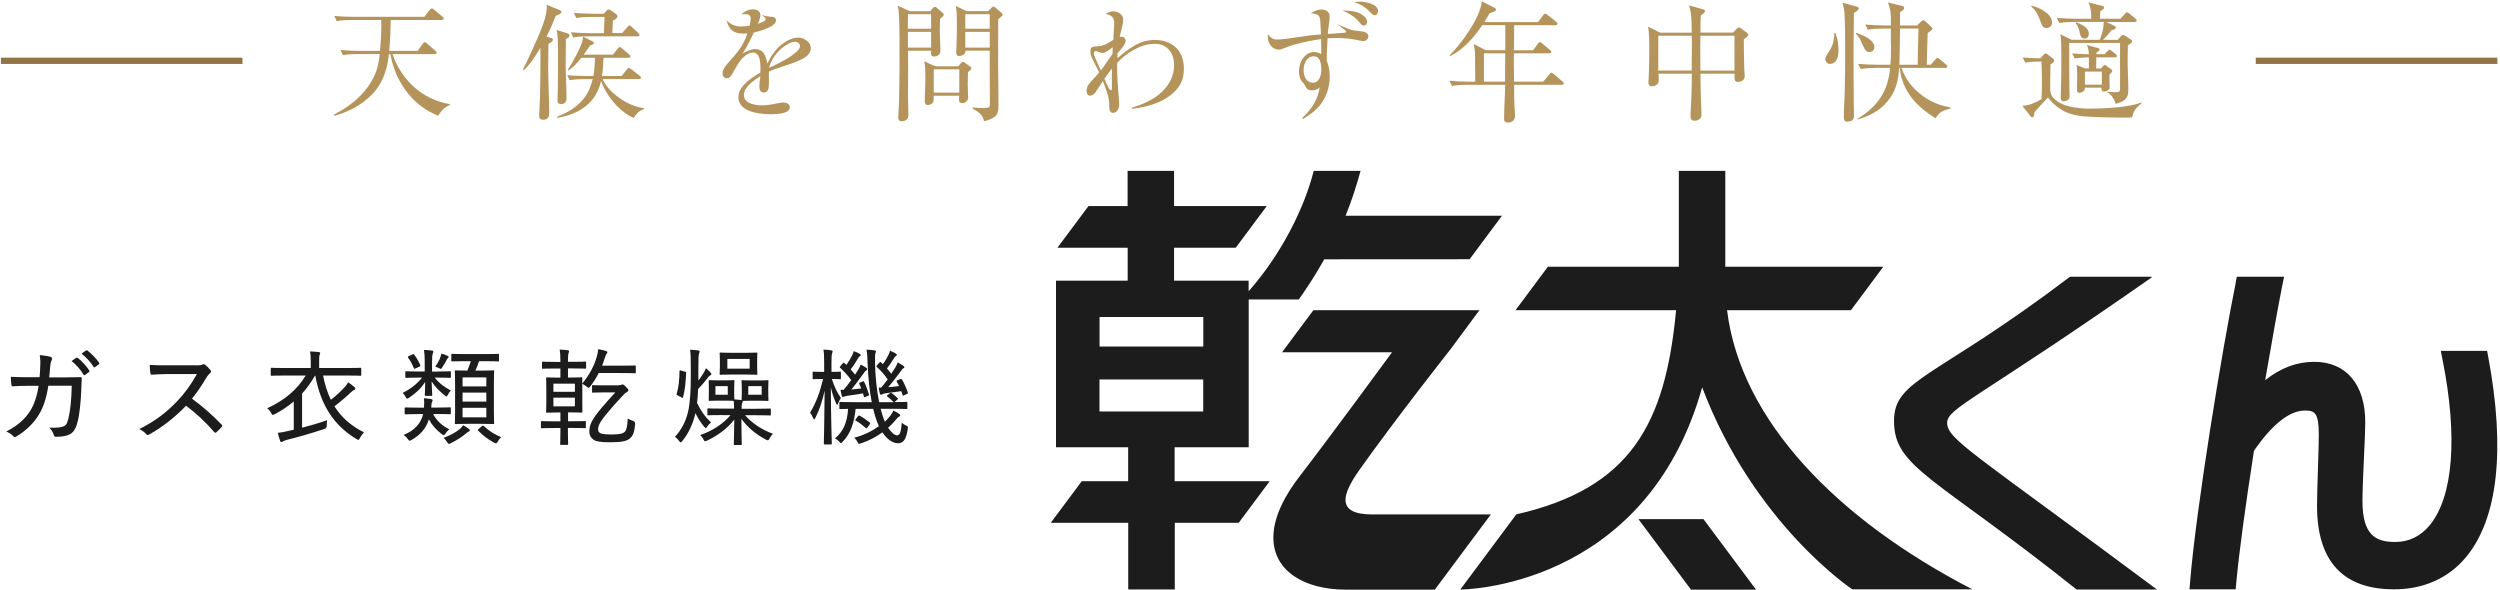 <svg width="398" height="94" viewBox="0 0 398 94" fill="none" xmlns="http://www.w3.org/2000/svg">
<path d="M343.397 93.859H330.603C308.09 75.91 301.526 74.462 301.526 67.038C301.526 60.308 308.09 60.333 329.551 44.051H342.487L342.564 44.154C314.628 63.68 309.987 64.949 309.987 67.321C309.987 69.962 314.256 72.141 343.397 93.859ZM355.936 44.987C353.718 55.885 349.603 81.167 348.68 92.449L348.564 93.821H355.923L356.026 92.667C356.449 88.064 357.397 81.026 358.833 71.757C361.769 67.513 364.5 65.359 366.949 65.359C368.526 65.359 369.154 65.718 369.154 69.257C369.154 70.308 369.09 72.257 369.026 74.333C368.949 76.667 368.872 79.077 368.872 80.538C368.872 89.346 373 93.821 381.141 93.821C385.846 93.821 389.821 92.038 392.603 88.68C397.667 82.577 398.885 71.59 396.141 56.898L395.949 55.859H388.577L388.872 57.372C391.295 69.5 390.551 79.051 386.833 83.59C385.372 85.372 383.513 86.282 381.295 86.282C378.18 86.282 376.103 85.167 376.103 79.744C376.103 78.128 376.231 75.41 376.346 72.782C376.449 70.513 376.551 68.359 376.551 67.231C376.551 61.205 373.513 57.603 368.436 57.603C365.68 57.603 363.128 58.538 360.615 60.526C361.756 53.898 362.744 48.423 363.333 45.487L363.628 44.051H356.103L355.91 44.987H355.936ZM187.013 76.603H202.141L197.205 83.231H187.026V93.846H179.615V83.231H167.282L172.218 76.603H179.603V71.205H168.115V44.68H179.526V39.436H168.346L173.282 32.808H179.513V27.205H186.91V32.808H201.667L196.731 39.436H186.91V44.68H198.782V46.372C204.154 40.282 207.731 32.859 209.141 27.205H216.603C215.91 29.744 215.064 32.269 214.218 34.346H239.115L233.962 41.269L210.821 41.282C209.449 43.744 208 45.936 206.769 47.68H198.795V71.205H187V76.603H187.013ZM175.051 55.167H191.564V50.462H175.051V55.167ZM191.551 65.5V60.41H175.038V65.5H191.551ZM230.962 55.551L235.526 49.385H209.09L204.103 56.077H221.615C221.615 56.077 211.667 69.667 206.885 75.846C206.295 76.603 205.808 77.321 205.346 78.026L204.628 79.231C203.321 81.59 202.718 83.705 202.718 85.564C202.718 90.962 207.731 93.872 214.282 93.872H228.423L237.346 81.897H226.628H218.449C215.603 81.897 214.205 81.128 214.205 79.577C214.205 78.423 214.974 76.872 216.372 74.872C222.231 66.615 230.962 55.551 230.962 55.551ZM260.833 82.641L269.205 93.872H279.564L271.192 82.641H260.833ZM274.949 49.385H294.667L299.821 42.462H274.667V27.205H267.269V42.462H246.423L241.269 49.385H266.833C265.141 67.436 259.641 77.744 241.397 81.885L232.474 93.859C232.474 93.859 261.962 93.872 270.987 61.667C279.231 83.449 294.885 93.821 294.885 93.821H314C292.615 82.782 277.103 67 274.949 49.385ZM6.295 60.103C6.359 59.398 6.397 58.885 6.41 58.115C6.449 57.577 6.423 57.103 6.333 56.526C7.038 56.59 7.628 56.68 8.051 56.808C8.333 56.91 8.346 57.128 8.205 57.385C8.09 57.615 8.038 57.923 7.987 58.346C7.949 58.91 7.923 59.359 7.833 60.077H10.539C11.603 60.077 12.333 60.038 12.718 60.038C12.962 60.038 13.013 60.077 13.013 60.257C13.013 60.551 12.974 61.154 12.949 61.885C12.885 63.821 12.654 66.103 12.333 67.231C12 68.5 11.551 69.064 10.615 69.333C10.231 69.462 9.577 69.538 8.91 69.538C8.731 69.538 8.628 69.462 8.577 69.282C8.423 68.795 8.205 68.436 7.846 68.077C8.949 68.128 9.577 68.064 10.013 67.91C10.474 67.757 10.641 67.564 10.885 66.641C11.205 65.359 11.372 63.654 11.423 61.41H7.692C7.397 63.359 6.91 64.846 6.179 66.026C5.462 67.257 4.167 68.564 2.641 69.462C2.436 69.59 2.269 69.628 2.128 69.449C1.872 69.167 1.449 68.885 1 68.692C2.833 67.769 4.013 66.68 4.846 65.346C5.436 64.385 5.897 63.09 6.141 61.423H4.385C3.615 61.423 2.846 61.436 2.051 61.5C1.885 61.513 1.846 61.449 1.821 61.257C1.769 60.962 1.718 60.436 1.718 59.987C2.705 60.051 3.449 60.051 4.372 60.051H6.308L6.295 60.103ZM12.154 56.974C12.218 56.923 12.282 56.923 12.385 56.987C13 57.436 13.705 58.218 14.218 58.987C14.269 59.09 14.269 59.154 14.18 59.218L13.564 59.68C13.462 59.744 13.359 59.769 13.295 59.641C12.795 58.808 12.128 58.051 11.398 57.487L12.141 56.949L12.154 56.974ZM13.705 55.808C13.795 55.744 13.859 55.744 13.936 55.808C14.603 56.346 15.333 57.077 15.782 57.757C15.833 57.833 15.833 57.923 15.731 58L15.128 58.449C15.026 58.526 14.962 58.513 14.898 58.41C14.436 57.68 13.769 56.91 12.974 56.295L13.692 55.795L13.705 55.808ZM31.244 58.167C31.808 58.167 32.038 58.154 32.282 58.013C32.398 57.949 32.526 57.974 32.667 58.077C32.962 58.308 33.282 58.628 33.538 58.962C33.654 59.128 33.615 59.244 33.436 59.41C33.256 59.564 33.064 59.795 32.885 60.077C32.179 61.295 31.423 62.398 30.564 63.462C32.231 64.68 33.744 66.013 35.269 67.577C35.423 67.731 35.436 67.795 35.282 67.987C35.026 68.269 34.744 68.551 34.462 68.808C34.333 68.936 34.231 68.923 34.09 68.769C32.705 67.154 31.192 65.782 29.628 64.59C27.731 66.551 25.756 68.051 23.808 69.141C23.59 69.257 23.436 69.308 23.295 69.128C23.013 68.795 22.615 68.526 22.18 68.308C24.731 67.026 26.526 65.641 28.192 63.885C29.32 62.705 30.359 61.333 31.346 59.551H26.667C25.756 59.551 24.962 59.603 24.167 59.654C24.013 59.654 23.987 59.59 23.949 59.423C23.885 59.154 23.833 58.526 23.833 58.09C24.68 58.154 25.462 58.154 26.513 58.154H31.244V58.167ZM46.756 63.923C45.885 64.654 44.91 65.321 43.769 65.923C43.615 66 43.526 66.051 43.449 66.051C43.346 66.051 43.282 65.974 43.179 65.769C43.013 65.449 42.795 65.205 42.551 64.987C45.231 63.782 47.346 62 48.667 59.782H45.436C43.872 59.782 43.346 59.821 43.256 59.821C43.128 59.821 43.103 59.808 43.103 59.667V58.705C43.103 58.577 43.115 58.551 43.256 58.551C43.359 58.551 43.872 58.59 45.436 58.59H49.474V57.603C49.474 56.808 49.436 56.385 49.359 55.949C49.846 55.962 50.321 56 50.756 56.051C50.885 56.064 50.974 56.128 50.974 56.205C50.974 56.321 50.923 56.41 50.872 56.526C50.821 56.68 50.808 56.91 50.808 57.603V58.59H55.179C56.744 58.59 57.256 58.551 57.359 58.551C57.487 58.551 57.513 58.564 57.513 58.705V59.667C57.513 59.795 57.5 59.821 57.359 59.821C57.256 59.821 56.744 59.782 55.179 59.782H51.436C51.718 61.231 52.115 62.513 52.679 63.654C53.603 62.91 54.462 62.115 54.962 61.526C55.141 61.308 55.295 61.128 55.423 60.859C55.808 61.115 56.141 61.372 56.423 61.628C56.5 61.692 56.577 61.782 56.577 61.859C56.577 61.962 56.513 62.026 56.398 62.077C56.269 62.128 56.141 62.192 55.859 62.462C55.179 63.115 54.256 63.91 53.244 64.68C54.321 66.41 55.859 67.782 57.949 68.833C57.731 69.038 57.487 69.372 57.295 69.731C57.192 69.949 57.141 70.026 57.038 70.026C56.974 70.026 56.885 69.974 56.756 69.897C53.128 67.731 51.038 64.436 50.192 59.795H50.154C49.538 60.859 48.859 61.808 48.09 62.667V68.09C49.41 67.757 50.744 67.372 52.09 66.885C52.026 67.115 52.026 67.449 52.026 67.731C52.026 68.021 51.893 68.21 51.628 68.295C49.385 69.038 47.474 69.577 45.667 70.026C45.372 70.103 45.154 70.205 45.051 70.269C44.987 70.321 44.898 70.385 44.821 70.385C44.744 70.385 44.654 70.346 44.603 70.205C44.487 69.872 44.333 69.333 44.218 68.91C44.833 68.846 45.346 68.744 45.974 68.59C46.244 68.538 46.513 68.474 46.769 68.41V63.923H46.756ZM69.628 59.141C71.077 59.141 71.526 59.103 71.628 59.103C71.756 59.103 71.782 59.115 71.782 59.257V60C71.782 60.128 71.769 60.154 71.628 60.154C71.526 60.154 71.077 60.115 69.628 60.115H69.218C69.936 61.038 70.795 61.654 71.769 62.167C71.615 62.321 71.449 62.551 71.32 62.821C71.218 63.026 71.154 63.115 71.077 63.115C71.013 63.115 70.923 63.051 70.782 62.936C69.962 62.269 69.295 61.641 68.718 60.731C68.756 62.167 68.808 62.667 68.808 62.859C68.808 63.013 68.795 63.026 68.654 63.026H67.782C67.654 63.026 67.628 63.013 67.628 62.859C67.628 62.654 67.68 62.192 67.692 60.821C66.987 61.872 66.205 62.59 65.141 63.308C64.987 63.41 64.91 63.462 64.82 63.462C64.731 63.462 64.692 63.398 64.603 63.231C64.449 62.936 64.269 62.692 64.103 62.551C65.449 61.872 66.385 61.103 67.205 60.115H66.667C65.231 60.115 64.744 60.154 64.654 60.154C64.538 60.154 64.526 60.141 64.526 60V59.257C64.526 59.128 64.538 59.103 64.654 59.103C64.756 59.103 65.244 59.141 66.667 59.141H67.615V57.692C67.615 56.795 67.603 56.449 67.5 55.705C67.987 55.718 68.32 55.757 68.756 55.808C68.91 55.821 68.987 55.898 68.987 55.962C68.987 56.115 68.923 56.192 68.885 56.333C68.82 56.551 68.782 56.846 68.782 57.705V59.154H69.628V59.141ZM66.59 65.923C65.141 65.923 64.667 65.962 64.577 65.962C64.449 65.962 64.423 65.949 64.423 65.808V65.013C64.423 64.885 64.436 64.859 64.577 64.859C64.68 64.859 65.141 64.897 66.59 64.897H67.5C67.538 64.269 67.551 63.885 67.487 63.398C68.026 63.449 68.333 63.474 68.603 63.526C68.769 63.564 68.872 63.603 68.872 63.705C68.872 63.782 68.833 63.872 68.795 63.949C68.731 64.064 68.692 64.218 68.667 64.68C68.654 64.744 68.654 64.808 68.654 64.885H69.59C71.051 64.885 71.5 64.846 71.603 64.846C71.756 64.846 71.769 64.859 71.769 65V65.795C71.769 65.923 71.756 65.949 71.603 65.949C71.5 65.949 71.051 65.91 69.59 65.91H68.936C69.59 67.064 70.397 67.782 71.538 68.346C71.244 68.577 71.077 68.795 70.936 69C70.808 69.18 70.731 69.269 70.641 69.269C70.564 69.269 70.474 69.205 70.32 69.103C69.436 68.423 68.808 67.731 68.282 66.769C67.82 68.205 66.91 69.269 65.5 70.051C65.372 70.128 65.282 70.167 65.205 70.167C65.128 70.167 65.051 70.077 64.91 69.885C64.731 69.615 64.526 69.436 64.256 69.231C65.962 68.564 66.987 67.449 67.372 65.91H66.603L66.59 65.923ZM65.628 56.436C65.795 56.346 65.846 56.346 65.949 56.474C66.295 56.923 66.654 57.526 66.897 58.103C66.962 58.257 66.936 58.308 66.744 58.385L66.18 58.641C66.077 58.692 66.026 58.705 65.974 58.705C65.923 58.705 65.91 58.667 65.872 58.59C65.628 57.987 65.333 57.436 64.987 56.962C64.897 56.833 64.885 56.782 65.103 56.68L65.615 56.449L65.628 56.436ZM70.064 56.949C70.167 56.718 70.231 56.513 70.269 56.282C70.603 56.385 70.987 56.513 71.269 56.654C71.372 56.705 71.423 56.757 71.423 56.821C71.423 56.885 71.41 56.936 71.295 57.026C71.218 57.09 71.141 57.231 71.077 57.346C70.91 57.68 70.68 58.077 70.41 58.474C70.308 58.654 70.244 58.731 70.18 58.731C70.115 58.731 70.026 58.68 69.91 58.615C69.68 58.5 69.474 58.436 69.295 58.385C69.615 57.885 69.885 57.436 70.077 56.974L70.064 56.949ZM74.628 68.269C74.782 68.385 74.795 68.436 74.795 68.526C74.795 68.615 74.731 68.654 74.615 68.705C74.487 68.757 74.385 68.833 74.231 68.974C73.513 69.577 72.885 69.987 71.808 70.538C71.654 70.615 71.564 70.667 71.474 70.667C71.372 70.667 71.295 70.564 71.154 70.346C71 70.115 70.808 69.859 70.615 69.718C71.897 69.205 72.526 68.846 73.218 68.282C73.397 68.128 73.59 67.936 73.731 67.692C74.115 67.91 74.359 68.077 74.615 68.257L74.628 68.269ZM79.449 57.372C79.449 57.526 79.436 57.538 79.32 57.538C79.218 57.538 78.718 57.5 77.218 57.5H76.269C76.09 58.051 75.885 58.551 75.68 59H76.615C77.949 59 78.41 58.962 78.513 58.962C78.641 58.962 78.667 58.974 78.667 59.115C78.667 59.218 78.628 59.769 78.628 61.077V65.423C78.628 66.744 78.667 67.269 78.667 67.359C78.667 67.487 78.654 67.513 78.513 67.513C78.41 67.513 77.949 67.474 76.615 67.474H74.449C73.115 67.474 72.68 67.513 72.577 67.513C72.423 67.513 72.41 67.5 72.41 67.359C72.41 67.269 72.449 66.744 72.449 65.423V61.128C72.449 59.757 72.41 59.231 72.41 59.115C72.41 58.987 72.423 58.962 72.577 58.962C72.68 58.962 73.09 59 74.397 59C74.628 58.513 74.795 58.013 74.949 57.5H74.077C72.577 57.5 72.09 57.538 72 57.538C71.872 57.538 71.846 57.526 71.846 57.372V56.5C71.846 56.346 71.859 56.333 72 56.333C72.103 56.333 72.59 56.372 74.077 56.372H77.205C78.705 56.372 79.205 56.333 79.308 56.333C79.423 56.333 79.436 56.346 79.436 56.5V57.372H79.449ZM73.641 60.077V61.513H77.423V60.077H73.641ZM77.423 63.936V62.5H73.641V63.936H77.423ZM77.423 64.923H73.641V66.436H77.423V64.923ZM76.68 67.859C76.756 67.795 76.833 67.757 76.885 67.757C76.923 67.757 76.962 67.769 77.013 67.821C77.897 68.654 78.846 69.218 79.782 69.59C79.603 69.757 79.41 70 79.244 70.295C79.128 70.5 79.064 70.577 78.962 70.577C78.885 70.577 78.795 70.538 78.667 70.474C77.603 69.897 76.91 69.346 76.154 68.59C76.103 68.538 76.064 68.513 76.064 68.462C76.064 68.41 76.115 68.359 76.218 68.282L76.68 67.872V67.859ZM90.41 68.141V68.59C90.41 69.974 90.449 70.59 90.449 70.667C90.449 70.795 90.436 70.821 90.295 70.821H89.346C89.192 70.821 89.18 70.808 89.18 70.667C89.18 70.564 89.218 69.962 89.218 68.59V68.141H88.256C86.846 68.141 86.359 68.18 86.269 68.18C86.115 68.18 86.115 68.167 86.115 68.013V67.192C86.115 67.064 86.115 67.038 86.269 67.038C86.346 67.038 86.833 67.077 88.256 67.077H89.218V65.667H88.82C87.615 65.667 87.205 65.705 87.103 65.705C86.949 65.705 86.936 65.692 86.936 65.551C86.936 65.474 86.974 65.051 86.974 64.013V61.744C86.974 60.705 86.936 60.333 86.936 60.231C86.936 60.103 86.949 60.077 87.103 60.077C87.205 60.077 87.603 60.115 88.82 60.115H89.218V58.667H88.397C87 58.667 86.526 58.705 86.436 58.705C86.308 58.705 86.282 58.692 86.282 58.551V57.731C86.282 57.603 86.295 57.577 86.436 57.577C86.538 57.577 87 57.615 88.397 57.615H89.218V57.577C89.218 56.577 89.18 56.167 89.103 55.654C89.615 55.667 89.987 55.705 90.385 55.757C90.551 55.795 90.603 55.833 90.603 55.923C90.603 55.987 90.564 56.077 90.526 56.192C90.462 56.359 90.423 56.59 90.423 57.269V57.603H91.192C92.603 57.603 93.064 57.564 93.141 57.564C93.295 57.564 93.308 57.577 93.308 57.718V58.538C93.308 58.667 93.295 58.692 93.141 58.692C93.064 58.692 92.603 58.654 91.192 58.654H90.423V60.103H90.82C92.038 60.103 92.449 60.064 92.551 60.064C92.68 60.064 92.705 60.077 92.705 60.218C92.705 60.282 92.692 60.551 92.692 61.064C93.859 59.692 94.615 58.128 94.962 56.936C95.115 56.449 95.192 56.09 95.231 55.59C95.692 55.667 96.026 55.744 96.436 55.859C96.59 55.91 96.692 55.974 96.692 56.077C96.692 56.18 96.641 56.244 96.577 56.333C96.449 56.487 96.372 56.705 96.244 57.103C96.128 57.487 96 57.846 95.846 58.218H98.577C100.474 58.218 101 58.18 101.09 58.18C101.205 58.18 101.218 58.192 101.218 58.333V59.269C101.218 59.398 101.205 59.423 101.09 59.423C100.987 59.423 100.474 59.385 98.577 59.385H95.308C94.962 60.103 94.526 60.795 93.987 61.5C93.859 61.667 93.782 61.744 93.705 61.744C93.641 61.744 93.551 61.68 93.385 61.538C93.154 61.359 92.897 61.205 92.705 61.103V64C92.705 65.038 92.718 65.449 92.718 65.538C92.718 65.667 92.705 65.692 92.564 65.692C92.462 65.692 92.051 65.654 90.833 65.654H90.436V67.064H91.154C92.551 67.064 93.026 67.026 93.115 67.026C93.244 67.026 93.269 67.038 93.269 67.18V68C93.269 68.154 93.256 68.167 93.115 68.167C93.013 68.167 92.551 68.128 91.154 68.128H90.436L90.41 68.141ZM88.103 61.077V62.372H91.526V61.077H88.103ZM91.526 63.308H88.103V64.692H91.526V63.308ZM98.577 61.308C98.756 61.308 98.82 61.295 98.872 61.269C98.974 61.231 99.026 61.205 99.103 61.205C99.231 61.205 99.346 61.269 99.654 61.577C99.987 61.923 100.038 62.013 100.038 62.128C100.038 62.244 99.974 62.308 99.833 62.398C99.718 62.462 99.603 62.5 99.333 62.782C98.782 63.385 97.987 64.192 97.064 65.295C95.68 66.923 95.218 67.628 95.218 68.346C95.218 68.641 95.333 68.833 95.551 68.949C95.782 69.077 96.205 69.167 97.385 69.167C98.564 69.167 99.128 69.051 99.449 68.757C99.744 68.436 99.872 67.923 99.936 66.628C100.205 66.782 100.474 66.91 100.769 67C101.026 67.085 101.141 67.265 101.115 67.538C101 68.782 100.795 69.321 100.333 69.757C99.872 70.192 99.051 70.41 97.154 70.41C95.577 70.41 94.936 70.282 94.551 70.038C94.167 69.795 93.82 69.372 93.82 68.692C93.82 67.577 94.32 66.68 95.692 65.026C96.692 63.846 97.346 63.141 97.962 62.474H95.795C94.795 62.474 94.513 62.513 94.423 62.513C94.269 62.513 94.256 62.5 94.256 62.359V61.462C94.256 61.333 94.269 61.308 94.423 61.308C94.5 61.308 94.795 61.346 95.795 61.346H98.577V61.308ZM111.205 60.551C111.5 60.154 111.795 59.757 112.038 59.333C112.167 59.115 112.282 58.885 112.385 58.615C112.641 58.795 112.897 59.064 113.128 59.321C113.218 59.423 113.244 59.487 113.244 59.577C113.244 59.667 113.18 59.705 113.077 59.757C112.974 59.808 112.859 59.885 112.744 60.051C112.346 60.603 111.833 61.218 111.141 61.923C111.103 62.692 111.064 63.462 110.974 64.154C111.59 65.423 112.192 66.308 113.192 67.244C112.949 67.462 112.744 67.68 112.577 67.923C112.474 68.077 112.41 68.154 112.359 68.154C112.295 68.154 112.231 68.064 112.103 67.936C111.513 67.231 111.064 66.487 110.718 65.769L110.68 65.923C110.308 67.462 109.615 69.013 108.628 70.205C108.5 70.359 108.423 70.436 108.359 70.436C108.295 70.436 108.231 70.346 108.115 70.205C107.91 69.936 107.705 69.705 107.449 69.551C108.487 68.423 109.167 67.115 109.526 65.603C109.872 64.167 109.974 62.09 109.974 59.987V58.718C109.974 57.205 109.974 56.462 109.859 55.68C110.346 55.692 110.692 55.731 111.128 55.782C111.256 55.795 111.385 55.859 111.385 55.936C111.385 56.051 111.333 56.167 111.282 56.321C111.218 56.538 111.179 56.885 111.179 58.654V60.551H111.205ZM109.026 59.167C109.205 59.218 109.231 59.218 109.231 59.372C109.167 60.885 109.051 62.077 108.744 63.218C108.705 63.346 108.68 63.372 108.513 63.282L107.859 62.936C107.692 62.859 107.692 62.821 107.731 62.692C108.013 61.757 108.167 60.513 108.179 59.103C108.179 58.949 108.218 58.936 108.397 58.987L109.026 59.167ZM115.064 66.077C113.436 66.077 112.885 66.115 112.782 66.115C112.628 66.115 112.615 66.103 112.615 65.962V65.192C112.615 65.026 112.628 65.013 112.782 65.013C112.885 65.013 113.436 65.051 115.064 65.051H116.859C116.859 64.654 116.859 64.269 116.808 63.821C116.68 63.821 116.41 63.782 115.487 63.782H114.282C113.346 63.782 113.077 63.821 112.987 63.821C112.859 63.821 112.833 63.808 112.833 63.667C112.833 63.564 112.846 63.333 112.846 62.603V61.718C112.846 61 112.833 60.782 112.833 60.68C112.833 60.526 112.846 60.513 112.987 60.513C113.09 60.513 113.359 60.551 114.282 60.551H115.487C116.397 60.551 116.667 60.513 116.769 60.513C116.897 60.513 116.923 60.526 116.923 60.68C116.923 60.757 116.885 61 116.885 61.718V62.603C116.885 63.192 116.897 63.449 116.923 63.59C117.244 63.603 117.821 63.654 118.051 63.692C118.051 63.577 118.09 63.346 118.09 62.615V61.731C118.09 61.013 118.051 60.795 118.051 60.692C118.051 60.538 118.064 60.526 118.205 60.526C118.321 60.526 118.603 60.564 119.577 60.564H120.833C121.795 60.564 122.09 60.526 122.18 60.526C122.333 60.526 122.346 60.538 122.346 60.692C122.346 60.769 122.308 61.013 122.308 61.731V62.615C122.308 63.346 122.346 63.577 122.346 63.68C122.346 63.808 122.333 63.833 122.18 63.833C122.077 63.833 121.795 63.795 120.833 63.795H119.577C118.705 63.795 118.397 63.833 118.256 63.833C118.256 63.987 118.192 64.09 118.141 64.205C118.077 64.359 118.064 64.654 118.064 65.077H120.282C121.91 65.077 122.487 65.038 122.564 65.038C122.692 65.038 122.718 65.051 122.718 65.218V65.987C122.718 66.115 122.705 66.141 122.564 66.141C122.474 66.141 121.91 66.103 120.282 66.103H118.615C119.769 67.397 121.192 68.359 123.051 69.064C122.833 69.269 122.667 69.513 122.513 69.808C122.41 70.013 122.346 70.09 122.231 70.09C122.167 70.09 122.064 70.051 121.91 69.974C120.321 69.128 119.064 68.09 118.026 66.68C118.026 68.333 118.09 70.141 118.09 70.692C118.09 70.821 118.077 70.846 117.936 70.846H116.974C116.846 70.846 116.821 70.833 116.821 70.692C116.821 70.154 116.885 68.41 116.897 66.795C115.769 68.282 114.141 69.397 112.603 70.128C112.436 70.192 112.333 70.244 112.269 70.244C112.154 70.244 112.103 70.167 112 69.974C111.872 69.705 111.679 69.462 111.462 69.257C113.346 68.628 115.077 67.526 116.308 66.09H115.038L115.064 66.077ZM115.859 61.474H113.897V62.846H115.859V61.474ZM118.641 56.167C119.897 56.167 120.308 56.128 120.423 56.128C120.551 56.128 120.577 56.141 120.577 56.282C120.577 56.359 120.538 56.628 120.538 57.398V58.398C120.538 59.141 120.577 59.41 120.577 59.513C120.577 59.641 120.564 59.667 120.423 59.667C120.308 59.667 119.885 59.628 118.641 59.628H116.487C115.256 59.628 114.821 59.667 114.718 59.667C114.59 59.667 114.564 59.654 114.564 59.513C114.564 59.398 114.603 59.141 114.603 58.398V57.398C114.603 56.628 114.564 56.359 114.564 56.282C114.564 56.154 114.577 56.128 114.718 56.128C114.821 56.128 115.256 56.167 116.487 56.167H118.641ZM119.346 57.141H115.795V58.692H119.346V57.141ZM121.256 61.474H119.128V62.846H121.256V61.474ZM131.205 59.205V57.757C131.205 56.757 131.192 56.244 131.09 55.654C131.577 55.667 131.923 55.705 132.321 55.769C132.474 55.782 132.551 55.833 132.551 55.923C132.551 56.051 132.513 56.141 132.474 56.257C132.397 56.436 132.372 56.744 132.372 57.744V59.205C133.321 59.205 133.628 59.167 133.705 59.167C133.859 59.167 133.872 59.18 133.872 59.321V60.218C133.872 60.346 133.859 60.372 133.705 60.372C133.628 60.372 133.333 60.333 132.436 60.333C132.821 61.564 133.231 62.436 133.872 63.346C133.718 63.577 133.551 63.91 133.423 64.231C133.372 64.385 133.321 64.449 133.269 64.449C133.218 64.449 133.192 64.385 133.115 64.231C132.744 63.385 132.5 62.692 132.269 61.667C132.282 66.449 132.423 70.346 132.423 70.603C132.423 70.731 132.41 70.757 132.269 70.757H131.282C131.167 70.757 131.154 70.744 131.154 70.603C131.154 70.346 131.256 66.615 131.282 62.18C130.91 63.846 130.5 65.167 129.795 66.551C129.718 66.705 129.667 66.782 129.615 66.782C129.564 66.782 129.513 66.705 129.449 66.551C129.295 66.167 129.128 65.897 128.962 65.705C129.923 64.103 130.513 62.5 131.038 60.333H130.974C129.91 60.333 129.603 60.372 129.526 60.372C129.397 60.372 129.372 60.359 129.372 60.218V59.321C129.372 59.192 129.385 59.167 129.526 59.167C129.603 59.167 129.91 59.205 130.974 59.205H131.192H131.205ZM140.205 65.115C140.333 65.68 140.628 66.603 140.872 67.128C141.218 66.795 141.526 66.474 141.769 66.141C141.987 65.859 142.103 65.641 142.218 65.359C142.538 65.513 142.949 65.731 143.167 65.897C143.282 66 143.321 66.051 143.321 66.115C143.321 66.218 143.256 66.269 143.154 66.321C143.026 66.385 142.833 66.538 142.667 66.757C142.321 67.205 141.885 67.654 141.385 68.103C141.885 68.846 142.436 69.308 142.821 69.308C143.244 69.308 143.436 68.821 143.564 67.295C143.731 67.462 143.987 67.615 144.282 67.757C144.564 67.91 144.577 67.923 144.513 68.333C144.256 69.923 143.846 70.564 142.962 70.564C142.077 70.564 141.205 69.91 140.474 68.833C139.513 69.538 138.359 70.154 137.09 70.577C136.936 70.628 136.833 70.654 136.769 70.654C136.654 70.654 136.615 70.577 136.5 70.333C136.372 70.103 136.205 69.872 135.987 69.68C137.436 69.333 138.808 68.641 139.923 67.846C139.59 67.141 139.218 66.026 139.013 65.09H136.218C135.987 67.372 135.385 69.077 134.154 70.321C134.026 70.449 133.949 70.538 133.872 70.538C133.808 70.538 133.718 70.449 133.59 70.308C133.372 70.051 133.167 69.91 132.936 69.795C134.269 68.667 134.885 67.231 135.013 65.09C134.192 65.103 133.846 65.128 133.782 65.128C133.654 65.128 133.628 65.115 133.628 64.974V64.141C133.628 64.013 133.641 63.987 133.782 63.987C133.885 63.987 134.436 64.026 136.103 64.026H138.782C138.41 62.141 138.218 60.064 138.128 57.987C138.09 56.757 138.064 56.333 137.949 55.667C138.449 55.68 138.769 55.718 139.192 55.769C139.321 55.782 139.462 55.859 139.462 55.936C139.462 56.051 139.41 56.141 139.359 56.257C139.295 56.462 139.295 56.795 139.308 57.936C139.359 60.051 139.59 62.205 139.962 64.026H142.282C142.282 64.026 142.218 63.987 142.18 63.949C141.91 63.654 141.577 63.346 141.282 63.128C141.218 63.077 141.18 63.051 141.18 63.013C141.18 62.974 141.231 62.936 141.333 62.859L141.667 62.615C141.795 62.513 141.833 62.513 141.949 62.577C142.244 62.782 142.577 63.064 142.885 63.359C142.949 63.41 142.962 63.436 142.962 63.487C142.962 63.526 142.923 63.564 142.859 63.615L142.397 64.013C143.731 64.013 144.192 63.974 144.295 63.974C144.423 63.974 144.449 63.987 144.449 64.128V64.962C144.449 65.09 144.436 65.115 144.295 65.115C144.192 65.115 143.641 65.077 141.974 65.077H140.192L140.205 65.115ZM137.346 60.718C137.474 60.654 137.513 60.667 137.564 60.782C137.859 61.333 138.128 62.115 138.333 62.769C138.385 62.923 138.346 62.949 138.205 63.013L137.769 63.192C137.564 63.269 137.551 63.269 137.526 63.128C137.487 63 137.449 62.795 137.397 62.628C136.526 62.782 135.68 62.91 134.962 63C134.628 63.051 134.474 63.09 134.397 63.128C134.308 63.18 134.269 63.218 134.218 63.218C134.115 63.218 134.051 63.154 134.013 63.013C133.936 62.731 133.859 62.359 133.808 62.051C134.013 62.064 134.154 62.064 134.308 62.064C134.705 61.603 135.128 61.064 135.513 60.513C135 59.795 134.41 59.167 133.769 58.564C133.718 58.513 133.68 58.474 133.68 58.449C133.68 58.423 133.731 58.372 133.795 58.282L134.192 57.833C134.244 57.769 134.269 57.731 134.308 57.731C134.346 57.731 134.372 57.744 134.423 57.795L134.744 58.09C135.09 57.603 135.462 57 135.692 56.526C135.769 56.346 135.859 56.128 135.91 55.898C136.256 56.013 136.59 56.167 136.872 56.333C136.987 56.398 137.026 56.449 137.026 56.538C137.026 56.628 136.962 56.667 136.872 56.718C136.769 56.782 136.692 56.885 136.603 57.038C136.308 57.538 135.885 58.244 135.423 58.808C135.68 59.077 135.91 59.359 136.128 59.641L136.628 58.859C136.846 58.487 136.923 58.308 137.013 58.038C137.346 58.192 137.692 58.41 137.949 58.577C138.038 58.641 138.064 58.705 138.064 58.782C138.064 58.859 138.013 58.91 137.897 58.987C137.744 59.064 137.628 59.244 137.359 59.615C136.821 60.359 136.115 61.321 135.538 62.013L137.103 61.846C137.026 61.59 136.897 61.346 136.808 61.128C136.744 60.974 136.756 60.962 136.936 60.898L137.346 60.731V60.718ZM138.09 68.038C138.013 68.154 137.974 68.205 137.923 68.205C137.885 68.205 137.859 68.167 137.808 68.128C137.321 67.68 136.756 67.257 136.231 66.962C136.115 66.897 136.115 66.859 136.269 66.692L136.59 66.244C136.692 66.141 136.744 66.115 136.872 66.192C137.41 66.474 137.962 66.859 138.474 67.269C138.577 67.359 138.564 67.397 138.474 67.538L138.103 68.038H138.09ZM143.346 60.385C143.513 60.321 143.551 60.333 143.615 60.449C143.962 61.051 144.295 61.795 144.526 62.487C144.564 62.603 144.538 62.654 144.397 62.718L143.936 62.923C143.731 63.026 143.731 63 143.68 62.859C143.615 62.641 143.564 62.474 143.474 62.269C142.603 62.398 141.731 62.526 141.038 62.603C140.705 62.654 140.577 62.705 140.487 62.757C140.41 62.808 140.333 62.846 140.269 62.846C140.167 62.846 140.103 62.757 140.064 62.641C139.987 62.372 139.936 62.026 139.885 61.705C140.013 61.718 140.154 61.718 140.269 61.718C140.615 61.321 140.974 60.872 141.321 60.398C140.782 59.628 140.244 59.013 139.603 58.436C139.551 58.385 139.513 58.346 139.513 58.321C139.513 58.295 139.551 58.244 139.628 58.154L140.013 57.718C140.141 57.59 140.141 57.603 140.256 57.68L140.551 57.974C140.923 57.474 141.231 56.936 141.449 56.487C141.551 56.308 141.628 56.09 141.692 55.833C142.026 55.962 142.346 56.115 142.628 56.295C142.744 56.359 142.782 56.41 142.782 56.5C142.782 56.564 142.718 56.628 142.628 56.68C142.526 56.731 142.449 56.808 142.359 56.974C142.09 57.423 141.654 58.09 141.205 58.654C141.436 58.936 141.667 59.218 141.885 59.5C142.115 59.167 142.333 58.821 142.538 58.5C142.705 58.231 142.821 57.987 142.91 57.705C143.244 57.872 143.59 58.077 143.846 58.257C143.949 58.333 143.974 58.41 143.974 58.462C143.974 58.551 143.923 58.59 143.808 58.641C143.654 58.718 143.538 58.91 143.256 59.295C142.718 60.026 142.026 60.923 141.41 61.641C141.949 61.603 142.538 61.538 143.128 61.462C143.013 61.231 142.885 60.962 142.756 60.757C142.692 60.628 142.705 60.603 142.91 60.526L143.308 60.359L143.346 60.385Z" fill="#1C1C1C"/>
<path d="M66.487 8.115L67.282 6.987C67.41 6.82 67.513 6.718 67.615 6.718C67.718 6.718 67.82 6.782 67.987 6.923L69.295 8.077C69.397 8.154 69.5 8.244 69.5 8.385C69.5 8.564 69.333 8.615 69.192 8.615H62.487C62.821 9.641 63.385 10.743 64 11.654C65.82 14.32 68.474 16.051 71.628 16.577V16.718C70.769 17.026 70.218 17.667 69.756 18.423C67.577 17.577 65.769 16.09 64.436 14.179C63.244 12.474 62.526 10.705 62.154 8.615H61.923C61.577 11.526 60.731 13.846 58.449 15.756C56.846 17.115 55.244 17.833 53.231 18.449L53.205 18.218C55.974 16.82 58.397 14.743 59.692 11.872C60.141 10.846 60.346 9.692 60.449 8.603H57C56.205 8.603 55.385 8.628 54.602 8.782L54.192 7.961C55.244 8.038 56.282 8.103 57.346 8.103H60.5C60.628 6.705 60.705 5.333 60.705 3.936C60.705 3.692 60.705 3.423 60.679 3.179H56.026C55.269 3.179 54.359 3.218 53.602 3.359L53.218 2.538C54.269 2.641 55.308 2.679 56.359 2.679H67.564L68.41 1.577C68.538 1.41 68.641 1.333 68.756 1.333C68.833 1.333 68.962 1.41 69.103 1.538L70.436 2.641C70.577 2.769 70.641 2.82 70.641 2.949C70.641 3.128 70.474 3.179 70.308 3.179H62.205C62.179 4.923 62.128 6.359 61.962 8.103H66.436L66.487 8.115ZM87.718 6.013C87.885 6.077 88.026 6.192 88.026 6.32C88.026 6.526 87.885 6.654 87.308 7C87.308 8.231 87.269 9.461 87.269 10.692C87.269 13.128 87.436 15.82 87.436 18C87.436 18.654 87.167 19.064 86.474 19.064C86.038 19.064 85.833 18.859 85.833 18.449C85.833 18.32 85.936 16.064 85.962 15.5C86.026 13.243 86.038 10.961 86.038 8.692C86.038 8.32 86.038 7.949 86.013 7.603C85.333 8.795 84.41 10.243 83.385 11.179L83.256 11.038C83.872 9.91 84.897 7.564 85.474 6.295C86.026 5.09 86.808 3.128 86.974 1.949C87.038 1.5 87.051 1.103 87.051 0.756L89.077 1.603C89.282 1.679 89.385 1.769 89.385 1.872C89.385 2.154 89.051 2.282 88.487 2.513C88.038 3.641 87.564 4.731 87.013 5.82L87.705 6.051L87.718 6.013ZM90.295 5.295C90.474 5.359 90.667 5.436 90.667 5.641C90.667 5.91 90.462 6.013 90.09 6.218C90.064 7.718 90.064 9.218 90.051 10.718C90.09 12.385 90.192 14.295 90.192 15.705C90.192 15.974 90.128 16.564 89.308 16.564C88.833 16.564 88.756 16.32 88.756 15.949C88.756 15.397 88.782 14.859 88.795 14.308C88.833 13.141 88.833 10.795 88.833 9.051C88.833 6.872 88.833 5.628 88.603 4.756L90.282 5.295H90.295ZM98.974 12.09L99.795 11.064C99.872 10.961 99.974 10.82 100.128 10.82C100.231 10.82 100.333 10.897 100.5 11.026L101.833 12.051C101.936 12.128 102.038 12.231 102.038 12.385C102.038 12.564 101.872 12.59 101.731 12.59H95.949C96.423 13.782 97.615 14.91 98.654 15.628C99.82 16.474 101.09 17 102.526 17.231V17.372C101.782 17.602 101.269 18.128 100.885 18.782C98.603 17.782 96.474 15.205 95.692 12.872C94.897 16.449 92.167 18.192 88.718 18.756L88.68 18.577C90.282 17.987 91.731 17.115 92.846 15.808C93.641 14.82 94.051 13.795 94.359 12.59H93.103C92.282 12.59 91.487 12.628 90.679 12.769L90.295 11.974C91.346 12.051 92.385 12.102 93.436 12.102H94.462C94.628 11.141 94.705 10.192 94.705 9.205H92.551C91.91 10 91.32 10.667 90.474 11.231L90.397 11.09C91.115 10.038 92.346 7.808 92.692 6.615C92.769 6.333 92.795 6.128 92.82 5.833L94.231 6.526C94.359 6.59 94.538 6.667 94.538 6.808C94.538 7.038 94.359 7.115 93.949 7.244C93.615 7.731 93.269 8.231 92.923 8.705H97.577L98.333 7.756C98.513 7.526 98.577 7.487 98.667 7.487C98.795 7.487 98.897 7.59 99.038 7.718L100.167 8.667C100.269 8.744 100.372 8.833 100.372 8.974C100.372 9.154 100.205 9.205 100.064 9.205H96.077C96.051 10.167 96 11.154 95.833 12.102H98.974V12.09ZM99.026 5.282L99.872 4.32C100.038 4.115 100.115 4.051 100.205 4.051C100.333 4.051 100.487 4.192 100.577 4.282L101.603 5.244C101.744 5.372 101.808 5.474 101.808 5.551C101.808 5.731 101.641 5.782 101.5 5.782H93.679C92.885 5.782 92.064 5.82 91.256 5.961L90.885 5.141C91.936 5.218 92.974 5.282 94.026 5.282H96.141L96.243 2.692H94.167C93.346 2.692 92.551 2.718 91.743 2.872L91.359 2.051C92.41 2.128 93.474 2.192 94.513 2.192H96.154L96.526 1.744C96.667 1.577 96.756 1.513 96.897 1.513C97.026 1.513 97.128 1.551 97.243 1.641L98.064 2.218C98.231 2.346 98.308 2.487 98.308 2.564C98.308 2.897 97.82 3.154 97.564 3.282L97.487 5.269H99.026V5.282ZM121.538 3.436C121.782 3.308 121.885 3.192 121.885 3.051C121.885 2.846 121.654 2.667 121.269 2.372C121.641 2.513 122.09 2.615 122.474 2.641C123.09 2.679 123.538 2.718 123.538 3.218C123.538 3.667 123.103 4.038 122.538 4.32C121.692 4.731 120.513 5.077 120.013 5.179C119.744 5.731 119.5 6.269 119.218 6.795C118.91 7.385 118.577 7.987 118.218 8.538C118.833 8.167 119.487 7.82 120.231 7.82C121.603 7.82 121.974 9.013 122.141 10.141C122.718 8.974 123.397 7.91 124.436 7.09C125.192 6.5 126.115 5.987 127.103 5.987C128 5.987 129.077 6.679 129.077 7.667C129.077 8.41 128.5 8.961 127.923 9.282C127.038 9.795 125.769 10.205 124.744 10.538C123.962 10.782 123.167 11.051 122.41 11.397V13.269C122.41 14.051 122.308 14.731 121.564 14.731C121.09 14.731 120.885 14.243 120.885 13.833C120.885 13.256 120.987 12.679 121.051 12.128C119.987 12.808 118.423 13.872 118.423 15.102C118.423 16.513 120.269 16.769 121.333 16.769C121.885 16.769 122.436 16.705 122.974 16.602C123.462 16.5 124.385 16.32 124.718 16.32C125.192 16.32 125.744 16.564 125.744 17.077C125.744 17.551 125.308 17.833 124.756 17.974C124.013 18.179 123.077 18.179 122.577 18.179C121.551 18.179 119.987 18.038 118.885 17.462C118.103 17.051 117.551 16.41 117.551 15.449C117.551 14.359 118.333 13.526 119.128 12.846C119.718 12.359 120.359 11.949 121.038 11.577C121.064 11.372 121.064 11.141 121.064 10.936C121.064 9.679 120.936 8.372 119.808 8.372C119.333 8.372 118.846 8.654 118.41 9.064C117.872 9.551 117.423 10.231 117.154 10.743C116.987 11.051 116.782 11.436 116.577 11.769C116.295 12.243 116.064 12.461 115.718 12.461C115.282 12.461 115.026 12.115 115.026 11.615C115.026 11.077 115.577 10.385 115.949 9.974C117.359 8.397 118.308 7.346 118.987 5.32C118.782 5.346 118.551 5.346 118.346 5.346C116.731 5.346 116.064 4.705 115.654 3.218C116.397 3.961 117.051 4.218 118.051 4.218C118.487 4.218 118.91 4.154 119.346 4.09C119.41 3.782 119.513 3.231 119.513 2.961C119.513 2.41 119.141 2.244 118.628 2.244C118.423 2.244 118.218 2.269 118.013 2.282C118.551 1.795 119.141 1.487 119.859 1.487C120.41 1.487 121.051 1.756 121.051 2.385C121.051 2.859 120.846 3.333 120.641 3.782C120.974 3.679 121.282 3.551 121.526 3.436H121.538ZM126.154 8.769C126.846 8.282 127.359 7.769 127.359 7.359C127.359 6.923 126.987 6.641 126.564 6.641C126.141 6.641 125.679 6.872 125.333 7.077C124.449 7.564 123.718 8.282 123.179 9.128C122.846 9.641 122.603 10.192 122.436 10.795C123.077 10.526 124.897 9.667 126.154 8.782V8.769ZM148.103 1.769L148.513 1.295C148.654 1.128 148.718 1.09 148.846 1.09C148.923 1.09 149.013 1.128 149.115 1.218L150.103 2.077C150.231 2.179 150.244 2.282 150.244 2.359C150.244 2.538 150.141 2.603 149.654 3C149.628 3.59 149.615 4.205 149.615 4.808C149.615 5.461 149.654 6.115 149.679 6.782C149.705 7.218 149.718 7.628 149.718 8.051C149.718 8.769 149.167 9 148.667 9C148.397 9 148.218 8.833 148.218 8.551C148.218 8.423 148.244 8.244 148.244 8.077H144.551C144.577 8.936 144.577 9.795 144.577 10.667C144.577 12.179 144.551 13.705 144.551 15.243C144.551 16.038 144.615 17.833 144.615 18.385C144.615 19.128 143.923 19.308 143.551 19.308C143.167 19.308 143 19.077 143 18.718C143 18.641 143.128 16.333 143.141 15.82C143.205 12.885 143.205 9.667 143.205 6.564C143.205 5.538 143.179 2.564 143.064 1.744C143.026 1.461 142.962 1.192 142.897 0.897L144.846 1.782H148.128L148.103 1.769ZM144.538 4.577H148.231V2.256H144.551L144.526 4.577H144.538ZM144.538 7.577H148.231V5.077H144.538V7.577ZM152.551 10.551L152.961 10.102C153.167 9.872 153.244 9.833 153.308 9.833C153.41 9.833 153.538 9.936 153.615 10L154.474 10.615C154.551 10.679 154.654 10.756 154.654 10.885C154.654 11.051 154.372 11.269 154.103 11.474C154.077 12.115 154.064 12.743 154.064 13.385C154.064 14.064 154.128 15.128 154.128 15.5C154.128 16.077 153.641 16.423 153.205 16.423C152.833 16.423 152.667 16.244 152.667 15.885C152.667 15.718 152.692 15.436 152.705 15.243H148.641V15.897C148.641 16.487 148.051 16.718 147.692 16.718C147.32 16.718 147.218 16.449 147.218 16.128C147.218 15.756 147.244 15.333 147.256 14.897C147.282 14.115 147.32 13.295 147.32 12.5C147.32 11.615 147.32 10.615 147.141 9.756L148.885 10.551H152.538H152.551ZM148.654 14.756H152.718V11.038H148.654V14.756ZM157.32 1.769L157.833 1.256C157.936 1.154 158.013 1.051 158.167 1.051C158.269 1.051 158.346 1.115 158.474 1.218L159.461 2.064C159.564 2.141 159.603 2.244 159.603 2.346C159.603 2.526 159.256 2.795 158.923 3.064C158.923 5.192 158.897 7.333 158.897 9.461C158.897 11.59 158.962 13.961 158.962 16.577C158.962 18.013 158.885 18.731 156.667 19.308C156.436 18.487 156.282 18.077 154.795 17.256V17.115C155.333 17.154 155.859 17.192 156.397 17.192C157.397 17.192 157.59 17.115 157.59 16.602C157.59 15.192 157.564 13.795 157.564 12.372V8.064H153.679C153.679 8.064 153.705 8.103 153.705 8.128C153.705 8.667 153.167 8.91 152.718 8.91C152.333 8.91 152.231 8.679 152.231 8.359C152.231 7.987 152.269 7.359 152.295 6.795C152.333 5.846 152.333 4.782 152.333 3.782C152.333 2.859 152.333 1.756 152.167 0.949L153.872 1.769H157.32ZM153.679 4.577H157.564V2.256H153.679V4.577ZM153.679 7.577H157.564V5.077H153.679V7.577ZM177.256 1.795C178 1.795 178.82 2.333 178.82 3.128C178.82 3.41 178.744 3.846 178.615 4.359C178.487 4.872 178.346 5.461 178.244 5.897C178.346 5.872 178.449 5.833 178.551 5.833C178.859 5.833 179.205 6.115 179.205 6.449C179.205 6.782 178.974 7.167 178.718 7.513C178.436 7.897 178.103 8.256 177.897 8.5V9.256C178.782 8.513 179.603 7.859 180.461 7.346C181.487 6.731 182.551 6.359 183.846 6.359C185.462 6.359 186.859 6.974 187.628 8.038C188.179 8.795 188.474 9.846 188.474 10.91C188.474 11.974 188.269 12.885 187.718 13.718C186.859 15.013 185.423 15.91 184 16.449C182.769 16.923 181.5 17.167 180.205 17.333L180.167 17.167C181.936 16.59 183.756 15.859 185.077 14.526C186.179 13.423 186.923 11.987 186.923 10.385C186.923 8.436 185.82 6.974 183.82 6.974C182.667 6.974 181.423 7.385 180.308 8.038C179.359 8.59 178.526 9.269 177.846 10.026V10.782C177.846 11.974 177.974 13.987 178.077 15.154C178.115 15.59 178.179 16.308 178.179 16.615C178.179 17.192 177.872 17.974 177.179 17.974C176.641 17.974 176.59 17.32 176.59 16.91V16.769C176.59 16.154 176.487 15.538 176.32 14.961C176.115 14.269 175.872 13.654 175.577 12.91C175.167 13.526 174.795 14.115 174.385 14.718C174.205 15 173.872 15.231 173.526 15.231C173.115 15.231 172.974 14.846 172.974 14.487C172.974 14.077 173.103 13.731 173.346 13.397C173.577 13.09 173.897 12.743 174.244 12.372C174.513 12.102 174.756 11.795 174.987 11.513C174.679 10.936 174.128 9.808 173.82 9.179C173.654 8.833 173.59 8.5 173.59 8.231C173.59 7.513 173.833 7.41 174.641 7.372C175.154 7.346 175.538 7.269 175.949 7.09C176.385 6.885 176.846 6.603 177.256 6.333C177.256 5.923 177.282 5.436 177.32 4.974C177.359 4.436 177.385 3.923 177.385 3.705C177.385 2.756 176.897 2.346 176.013 2.231C176.397 1.987 176.808 1.795 177.282 1.795H177.256ZM177.115 8.564C177.141 8.218 177.115 7.872 177.141 7.513C176.936 7.692 176.59 7.961 176.256 8.167C175.987 8.333 175.718 8.436 175.513 8.436C175.333 8.436 175.128 8.359 174.756 8.205C174.654 8.167 174.551 8.128 174.449 8.128C174.244 8.128 174.141 8.333 174.141 8.513C174.141 8.641 174.244 8.949 174.41 9.333C174.679 9.974 175.09 10.897 175.256 11.243C175.833 10.423 176.513 9.461 177.128 8.551L177.115 8.564ZM176.59 14.141C176.654 14.243 176.756 14.372 176.872 14.372C176.987 14.372 177.013 14.192 177.013 14.026V10.923C176.833 11.167 176.641 11.41 176.436 11.679C176.231 11.961 176.051 12.256 175.82 12.538C176.051 13.077 176.295 13.667 176.577 14.141H176.59ZM210.179 3.192C210.154 2.961 210.103 2.705 209.936 2.513C209.667 2.205 209.115 2.141 208.705 2.128C209.218 1.744 209.705 1.513 210.346 1.513C210.987 1.513 211.679 1.795 211.679 2.603C211.679 2.846 211.615 3.487 211.551 3.91C211.487 4.397 211.423 4.91 211.385 5.41C211.628 5.385 212.205 5.346 212.782 5.308C213.333 5.269 213.885 5.205 214.09 5.205C214.256 5.205 214.295 5.128 214.295 5.038C214.295 4.974 214.218 4.872 214.09 4.769C213.782 4.526 213.295 4.154 212.833 3.82C213.577 4.154 214.167 4.397 214.923 4.679C215.231 4.808 215.846 4.91 216.487 4.961C217.103 5.026 217.846 5.167 217.846 5.782C217.846 6.192 217.474 6.538 217.064 6.538C216.859 6.538 216.551 6.474 216.346 6.436C215.141 6.167 214 6.051 212.756 6.051C212.282 6.051 211.808 6.077 211.346 6.09C211.282 7.282 211.218 8.474 211.205 9.667C211.577 10.461 211.692 11.346 211.692 12.231C211.692 13.833 211.154 15.474 210.154 16.731C209.41 17.654 208.449 18.333 207.449 18.949L207.32 18.782C208.103 18.064 208.756 17.282 209.244 16.397C209.679 15.641 209.962 14.82 210.09 13.91C209.756 14.256 209.333 14.385 208.859 14.385C208.269 14.385 208.038 14.179 207.769 13.641C207.692 13.474 207.538 13.269 207.385 13.102C206.949 12.628 206.795 12.051 206.795 11.397C206.795 10.743 206.974 9.936 207.385 9.346C207.769 8.795 208.372 8.282 209.154 8.282C209.564 8.282 209.974 8.41 210.346 8.615C210.346 7.82 210.32 7.013 210.32 6.218C208.474 6.487 206.256 6.936 204.744 7.551C204.192 7.782 203.846 7.897 203.615 7.897C202.756 7.897 202.218 7.308 201.974 6.667C201.872 6.397 201.833 6.179 201.833 5.885C201.833 5.756 201.833 5.615 201.859 5.474C202.269 5.961 202.615 6.295 203.295 6.295C203.731 6.295 204.359 6.231 205.103 6.128C206.295 5.961 207.872 5.718 208.731 5.615C209.269 5.551 209.782 5.513 210.308 5.474C210.269 4.692 210.231 3.961 210.179 3.179V3.192ZM210.346 10.949C210.346 10.167 210.167 8.961 209.154 8.961C208.577 8.961 208.205 9.269 207.949 9.641C207.615 10.09 207.538 10.731 207.538 11.218C207.538 12.102 207.949 13.167 209 13.167C210.128 13.167 210.359 11.808 210.359 10.949H210.346ZM216.974 2.423C217.282 2.654 217.654 3.038 217.654 3.449C217.654 3.756 217.449 4.064 217.115 4.064C216.846 4.064 216.705 3.923 216.436 3.577C215.756 2.692 214.731 2.103 213.744 1.667C214.833 1.705 216.064 1.744 216.961 2.423H216.974ZM216.513 0.256C216.961 0.256 217.744 0.359 218.385 0.628C218.961 0.872 219.385 1.244 219.385 1.782C219.385 2.09 219.179 2.423 218.846 2.423C218.5 2.423 218.205 2.013 217.987 1.782C217.308 1.09 216.551 0.628 215.564 0.346C215.872 0.308 216.179 0.269 216.513 0.269V0.256ZM244.09 7.987L244.833 6.961C244.936 6.82 245.038 6.692 245.141 6.692C245.269 6.692 245.372 6.769 245.526 6.923L246.756 7.949C246.859 8.026 246.961 8.128 246.961 8.256C246.961 8.436 246.795 8.487 246.654 8.487H241.026C241.026 8.795 241 9.077 241 9.385C241 10.59 241.026 11.782 241.038 13H245.679L246.667 11.833C246.808 11.654 246.897 11.59 247 11.59C247.128 11.59 247.244 11.692 247.372 11.795L248.744 12.961C248.872 13.064 248.949 13.141 248.949 13.269C248.949 13.449 248.782 13.5 248.641 13.5H241.051C241.051 14.526 241.051 15.526 241.09 16.538C241.115 17.026 241.192 18.102 241.192 18.423C241.192 19.218 240.615 19.513 240.064 19.513C239.513 19.513 239.449 19.231 239.449 18.795C239.449 17.833 239.526 16.09 239.59 14.808C239.615 14.333 239.59 13.923 239.615 13.5H233.577C232.782 13.5 231.936 13.538 231.154 13.679L230.744 12.859C231.795 12.961 232.859 13 233.91 13H234.859C234.859 12.526 234.833 8.974 234.82 8.5C234.795 7.987 234.718 7.474 234.615 7L236.526 7.987H239.641V4H235.987C234.59 6.026 233.09 7.782 230.859 8.949L230.782 8.82C232.667 6.897 235.628 2.91 235.91 0.205L237.897 1.231C238.077 1.333 238.167 1.397 238.167 1.538C238.167 1.782 237.679 1.974 237.167 2.077C236.897 2.564 236.615 3.038 236.32 3.513H244.859L245.679 2.41C245.744 2.333 245.859 2.167 245.987 2.167C246.064 2.167 246.218 2.244 246.372 2.372L247.744 3.474C247.82 3.538 247.949 3.641 247.949 3.782C247.949 3.961 247.782 4.013 247.615 4.013H241.051C241.051 5.32 241.026 6.654 241.026 8H244.077L244.09 7.987ZM239.628 8.487H236.244V13H239.603C239.603 11.5 239.628 9.987 239.628 8.487ZM269.32 5.192C269.295 3.885 269.346 2.077 268.885 0.859L271.103 1.474C271.244 1.513 271.436 1.603 271.436 1.756C271.436 2.026 270.987 2.308 270.782 2.436C270.744 2.923 270.718 3.423 270.718 3.897V5.192H275.91L276.526 4.538C276.603 4.461 276.705 4.372 276.808 4.372C276.91 4.372 277.013 4.41 277.141 4.5L278.064 5.179C278.192 5.256 278.333 5.385 278.333 5.526C278.333 5.692 278.09 5.91 277.615 6.269C277.615 7.744 277.641 9.218 277.679 10.705C277.705 11.09 277.756 11.833 277.756 12.141C277.756 12.885 277 13.038 276.654 13.038C276.218 13.038 276.141 12.756 276.141 12.385V11.731H270.718C270.718 13 270.744 14.269 270.782 15.551C270.808 16.141 270.885 17.885 270.885 18.218C270.885 19.038 270.167 19.218 269.782 19.218C269.269 19.218 269.128 18.936 269.128 18.462C269.128 18.192 269.269 15.346 269.295 14.705C269.333 13.705 269.333 12.718 269.333 11.731H264.038C264.038 12.064 264.077 12.372 264.077 12.692C264.077 12.974 264.051 13.179 263.833 13.41C263.628 13.615 263.295 13.743 263.013 13.743C262.538 13.743 262.423 13.474 262.423 13.064C262.423 12.859 262.462 12.308 262.487 12.064C262.551 10.602 262.564 9.154 262.564 7.692C262.564 6.705 262.564 5.192 262.359 4.244L264.308 5.205H269.333L269.32 5.192ZM264 11.231H269.32C269.32 9.82 269.346 8.397 269.346 6.987C269.346 6.551 269.346 6.128 269.32 5.692H264V11.231ZM276.128 5.692H270.705C270.705 6.282 270.679 6.885 270.679 7.461C270.679 8.731 270.705 9.987 270.705 11.243H276.128V5.705V5.692ZM292.179 5.244C292.346 5.718 292.487 6.128 292.564 6.551C292.641 7.026 292.692 7.513 292.692 8.09C292.692 8.949 292.423 10.167 291.333 10.167C290.885 10.167 290.59 9.833 290.59 9.41C290.59 9.077 290.82 8.756 291.064 8.385C291.782 7.282 292.013 6.564 292.013 5.244H292.179ZM295.513 1.038C295.654 1.077 295.923 1.141 295.923 1.346C295.923 1.628 295.372 1.936 295.141 2.064C295.141 4.295 295.077 6.513 295.077 8.756C295.077 11.282 295.103 13.82 295.115 16.372C295.115 17.026 295.154 17.705 295.154 18.359C295.154 18.731 295.154 19.359 294.051 19.359C293.577 19.359 293.538 19.026 293.538 18.615C293.538 17.346 293.641 15.974 293.679 14.654C293.744 12.372 293.744 10.115 293.744 7.846C293.744 6.346 293.744 3.577 293.641 2.179C293.603 1.538 293.5 1.051 293.333 0.436L295.513 1.026V1.038ZM298.397 7.538C298.397 7.987 298.051 8.282 297.603 8.282C296.923 8.282 296.846 7.769 296.128 6.256C295.961 5.91 295.692 5.615 295.436 5.359L295.538 5.231C296.5 5.564 298.41 6.295 298.41 7.551L298.397 7.538ZM301.026 6.885V4.551H299.769C298.974 4.551 298.154 4.59 297.346 4.731L296.961 3.91C298.013 3.987 299.051 4.051 300.103 4.051H301.026V2.82C301.026 1.833 300.885 1.308 300.551 0.385L302.641 0.897C302.974 0.974 303.154 1.026 303.154 1.282C303.154 1.513 302.923 1.654 302.5 1.923C302.474 2.641 302.474 3.333 302.474 4.051H305.205L305.859 3.41C305.936 3.333 306.064 3.231 306.192 3.231C306.32 3.231 306.461 3.333 306.538 3.41L307.461 4.269C307.564 4.372 307.641 4.449 307.641 4.551C307.641 4.654 307.513 4.782 307.397 4.885C307.218 5.026 307.064 5.128 306.885 5.256C306.82 6.936 306.782 8.615 306.744 10.308H307.359L308.103 9.487C308.282 9.282 308.346 9.218 308.449 9.218C308.526 9.218 308.615 9.256 308.82 9.423L309.808 10.269C309.91 10.346 310.013 10.449 310.013 10.577C310.013 10.756 309.846 10.808 309.705 10.808H302.705C303.256 12.423 304.32 13.846 305.641 14.91C307.103 16.102 308.654 16.782 310.487 17.09L310.551 17.269C309.449 17.538 308.744 17.782 308.154 18.833C305.09 16.962 302.82 14.5 302.449 10.808H302.346C302.218 12.885 301.808 14.538 300.461 16.167C299.205 17.679 297.615 18.449 295.782 19.013L295.705 18.91C298.872 17.026 300.615 14.5 300.897 10.808H298.641C297.82 10.808 297 10.846 296.218 10.987L295.808 10.167C296.859 10.243 297.897 10.308 298.974 10.308H300.949C301.051 9.154 301.051 8.026 301.051 6.885H301.026ZM305.295 10.308C305.333 8.385 305.359 6.449 305.423 4.538H302.487C302.461 6.461 302.449 8.372 302.385 10.308H305.295ZM324.846 9.795C324.051 9.795 323.205 9.833 322.423 9.974L322.013 9.154C322.961 9.231 323.885 9.282 324.808 9.282L325.397 8.667C325.474 8.59 325.577 8.5 325.667 8.5C325.731 8.5 325.846 8.564 325.949 8.641L326.846 9.333C326.974 9.436 327.026 9.513 327.026 9.667C327.026 9.872 326.782 10.038 326.436 10.243C326.397 11.654 326.397 13.051 326.397 14.449C326.474 15.026 326.705 15.449 327.051 15.756C327.705 16.346 328.461 16.705 329.385 16.923C330.538 17.205 331.641 17.295 332.808 17.295C334.782 17.295 339.167 17.09 340.872 16.308L340.949 16.41C340.128 17.102 339.641 17.602 339.436 18.692C338.859 18.731 338.795 18.731 338.538 18.731C336.41 18.731 333.577 18.654 332.115 18.551C331.436 18.513 330.436 18.372 329.756 18.167C328.192 17.692 327.051 16.795 326.026 15.526C325.487 16.077 324.115 17.551 323.897 17.885C323.795 18.526 323.769 18.667 323.526 18.667C323.461 18.667 323.359 18.628 323.282 18.526L321.949 16.846C323.013 16.808 324.103 16.333 325.013 15.782C325.051 14.987 325.077 14.179 325.077 13.385C325.077 12.192 325.051 10.987 325 9.808H324.859L324.846 9.795ZM326.692 3.615C326.692 4.103 326.308 4.461 325.833 4.461C325.218 4.461 325.09 4.09 324.846 3.397C324.513 2.474 324.154 1.692 323.372 1.038L323.449 0.897C324.679 1.231 326.692 2.128 326.692 3.628V3.615ZM329.423 6.82C329.423 9.461 329.423 13.923 329.449 14.167C329.474 14.641 329.474 15.167 329.474 15.372C329.474 15.961 328.82 16.128 328.577 16.128C328.205 16.128 328.064 15.923 328.064 15.577C328.064 15.128 328.09 14.526 328.103 14.064C328.141 13.346 328.167 10.654 328.167 8.936C328.167 7.577 328.167 6.231 328 5.449L329.808 6.333H334.282C334.692 5.372 334.872 4.526 334.923 3.487H330.269C329.474 3.487 328.654 3.526 327.846 3.667L327.461 2.846C328.513 2.923 329.551 2.987 330.603 2.987H332.923C332.923 1.987 332.897 1.32 332.487 0.385L334.769 0.961C334.936 1 334.974 1.064 334.974 1.205C334.974 1.385 334.846 1.487 334.359 1.795C334.333 2.103 334.333 2.41 334.333 2.718V2.987H337.577L338.295 2.192C338.423 2.051 338.526 1.949 338.628 1.949C338.705 1.949 338.859 2.026 339.013 2.179L339.974 2.961C340.103 3.064 340.154 3.141 340.154 3.269C340.154 3.449 339.987 3.5 339.846 3.5H335.333L336.692 4.154C336.769 4.192 336.833 4.295 336.833 4.397C336.833 4.679 336.487 4.731 336.218 4.769C335.808 5.256 335.295 5.859 334.782 6.346H337.128L337.667 5.756C337.769 5.628 337.897 5.551 338.013 5.551C338.09 5.551 338.192 5.615 338.346 5.718L339.244 6.308C339.372 6.385 339.449 6.449 339.449 6.577C339.449 6.744 339.32 6.846 338.756 7.231C338.718 8.154 338.718 10.295 338.731 10.615C338.769 11.718 338.833 13.41 338.833 14.231C338.833 15.692 338.32 16.077 336.808 16.551C336.667 15.872 336.09 14.974 335.436 14.679V14.602C335.743 14.641 336.423 14.679 336.731 14.679C337.449 14.679 337.513 14.602 337.513 14.038V6.833H329.474L329.423 6.82ZM331.064 14.782C330.731 14.782 330.654 14.538 330.654 14.243C330.654 13.5 330.692 12.782 330.692 12.051C330.692 11.641 330.667 10.756 330.59 10.346L331.961 10.897H332.551V9.128C331.795 9.154 331.038 9.192 330.295 9.308L329.885 8.513C330.808 8.577 331.654 8.615 332.551 8.641C332.513 8.064 332.474 7.718 332.244 7.167L334.013 7.654C334.154 7.692 334.243 7.756 334.243 7.859C334.243 8.064 333.936 8.244 333.769 8.346V8.628H335.026L335.513 8.141C335.641 8.013 335.782 7.91 335.846 7.91C335.923 7.91 336.09 8.013 336.231 8.141L336.82 8.615C336.923 8.692 337 8.795 337 8.923C337 9.103 336.833 9.128 336.692 9.128H333.731C333.731 9.718 333.731 10.32 333.705 10.897H334.462L334.795 10.526C334.897 10.397 335 10.346 335.077 10.346C335.154 10.346 335.282 10.423 335.359 10.487L336.103 11.026C336.231 11.102 336.269 11.167 336.269 11.295C336.269 11.436 336.167 11.564 335.82 11.885V12.564C335.846 12.974 335.859 13.449 335.859 13.82C335.859 14.5 335.103 14.577 334.936 14.577C334.654 14.577 334.564 14.41 334.564 14.167C334.564 14.102 334.564 14.038 334.59 13.961H331.897C331.897 14.128 331.897 14.372 331.769 14.474C331.59 14.615 331.256 14.782 331.026 14.782H331.064ZM332.538 5.385C332.538 5.795 332.295 6.141 331.859 6.141C331.372 6.141 331.218 5.795 331.141 5.397C331.013 4.82 330.859 4.141 330.449 3.718L330.513 3.538C331.333 3.846 332.538 4.359 332.538 5.385ZM334.615 11.397H331.923V13.474H334.615V11.397Z" fill="#B5945B"/>
<path d="M0.142 9.68H38.603" stroke="#907446" stroke-miterlimit="10"/>
<path d="M359.115 9.68H397.577" stroke="#907446" stroke-miterlimit="10"/>
</svg>
